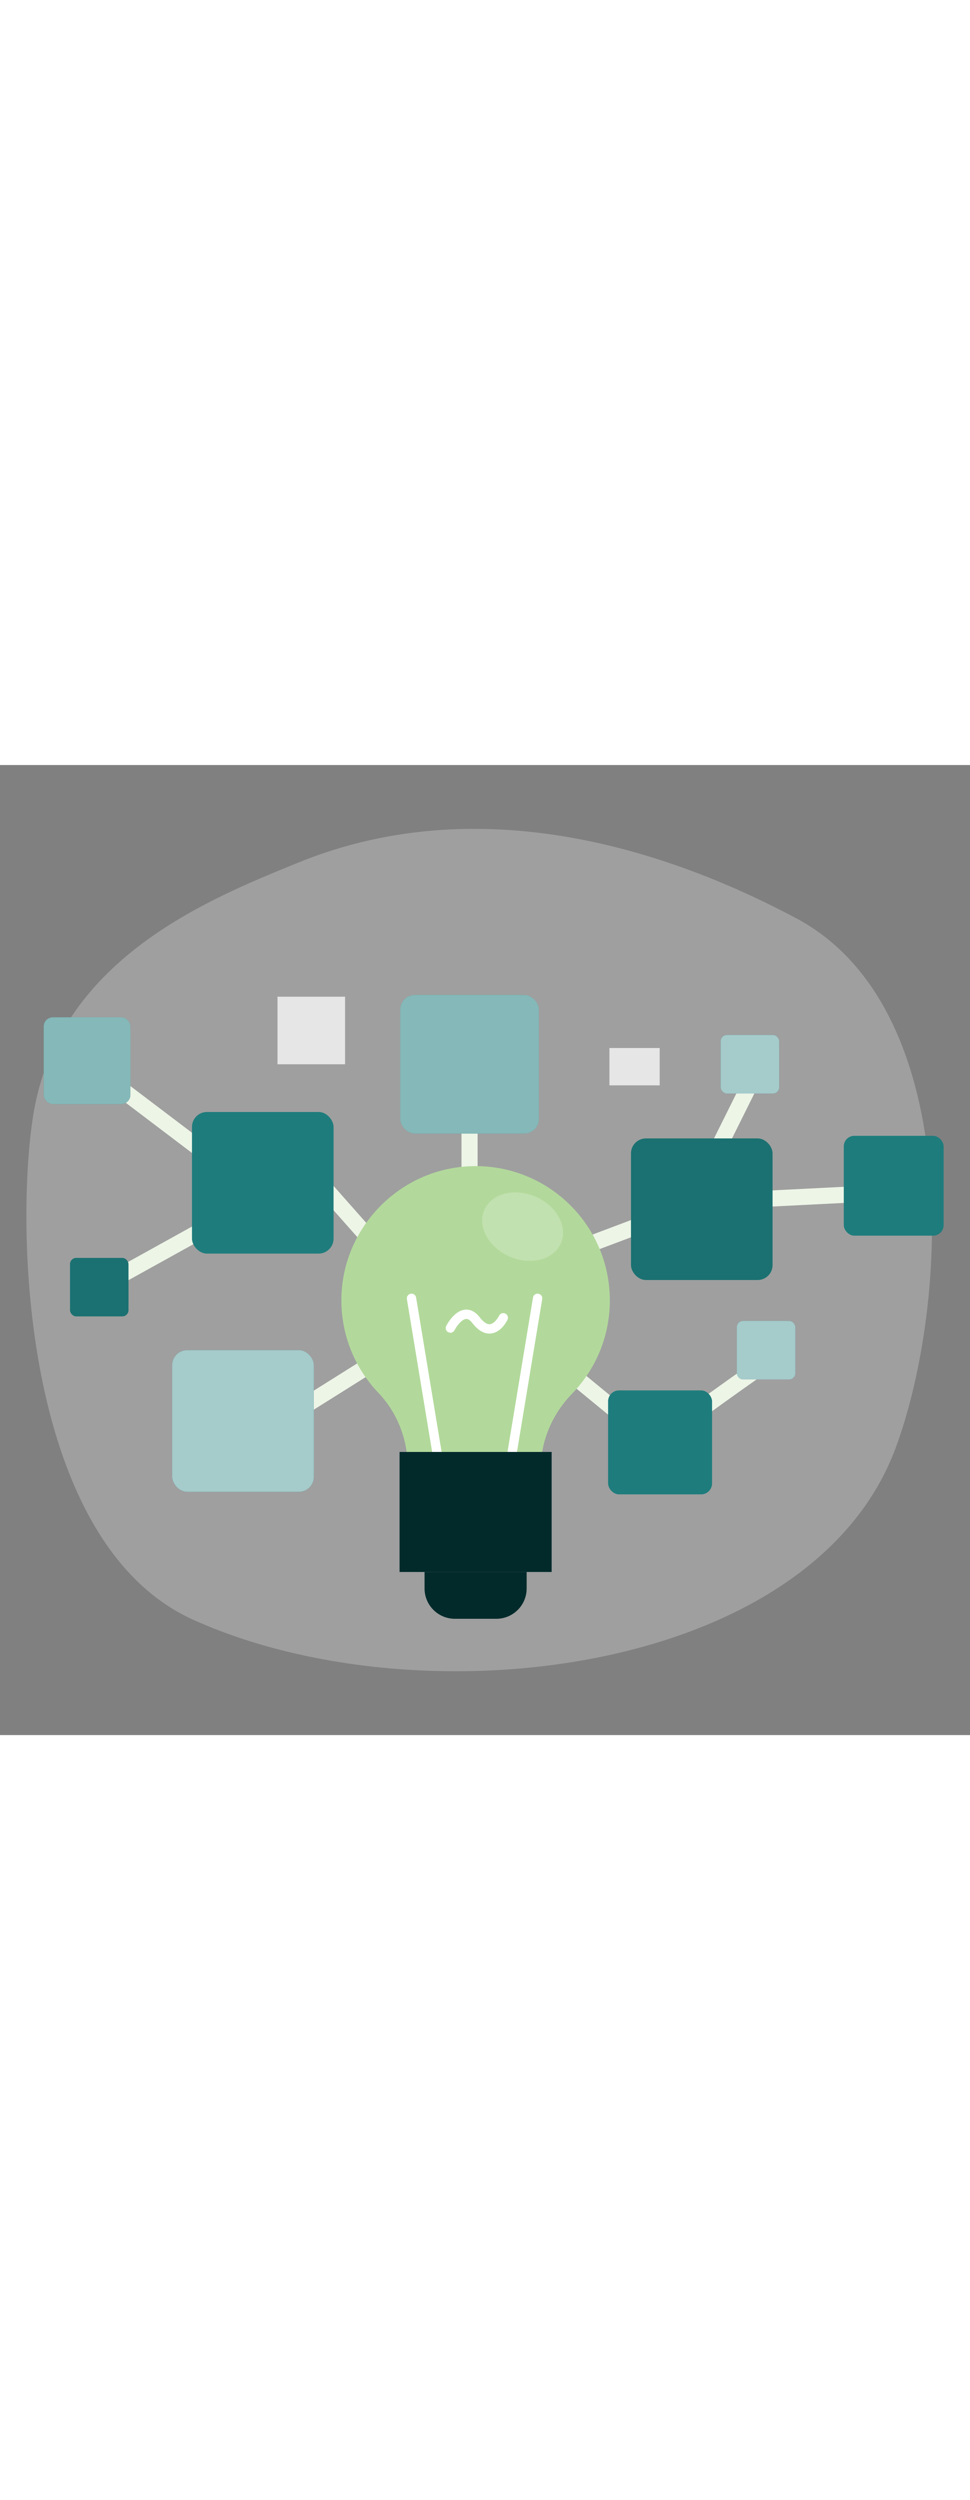 <?xml version="1.0" encoding="UTF-8" standalone="no"?>
<svg
   id="_0576_brainstorming_session"
   viewBox="0 0 500 500"
   data-imageid="team-brainstorming-5-1"
   imageName="Team Brainstorming 5"
   class="illustrations_image"
   style="width: 194px;"
   version="1.1"
   sodipodi:docname="team-brainstorming-5-1.svg"
   inkscape:version="1.2.1 (9c6d41e410, 2022-07-14)"
   xmlns:inkscape="http://www.inkscape.org/namespaces/inkscape"
   xmlns:sodipodi="http://sodipodi.sourceforge.net/DTD/sodipodi-0.dtd"
   xmlns="http://www.w3.org/2000/svg"
   xmlns:svg="http://www.w3.org/2000/svg">
  <rect x="0" y="0" width="500" height="500" fill="#808080" stroke="none"/>
  <sodipodi:namedview
     id="namedview20520"
     pagecolor="#505050"
     bordercolor="#eeeeee"
     borderopacity="1"
     inkscape:showpageshadow="0"
     inkscape:pageopacity="0"
     inkscape:pagecheckerboard="0"
     inkscape:deskcolor="#505050"
     showgrid="false"
     inkscape:zoom="2.366"
     inkscape:cx="222.52747"
     inkscape:cy="250.21133"
     inkscape:window-width="2560"
     inkscape:window-height="1351"
     inkscape:window-x="-9"
     inkscape:window-y="-9"
     inkscape:window-maximized="1"
     inkscape:current-layer="ideas_team-brainstorming-5-1" />
  <defs
     id="defs20426">
    <style
       id="style20424">.cls-1_team-brainstorming-5-1{fill:#fff;}.cls-2_team-brainstorming-5-1{opacity:.46;}.cls-2_team-brainstorming-5-1,.cls-3_team-brainstorming-5-1,.cls-4_team-brainstorming-5-1,.cls-5_team-brainstorming-5-1,.cls-6_team-brainstorming-5-1{fill:none;}.cls-7_team-brainstorming-5-1{fill:#e6e6e6;}.cls-3_team-brainstorming-5-1{opacity:.21;}.cls-4_team-brainstorming-5-1{opacity:.09;}.cls-5_team-brainstorming-5-1{opacity:.6;}.cls-6_team-brainstorming-5-1{opacity:.3;}.cls-8_team-brainstorming-5-1{fill:#24285b;}.cls-9_team-brainstorming-5-1{fill:#000001;}.cls-10_team-brainstorming-5-1{fill:#ffd200;}.cls-11_team-brainstorming-5-1{fill:#68e1fd;}</style>
  </defs>
  <g
     id="bg_team-brainstorming-5-1">
    <g
       class="cls-6_team-brainstorming-5-1"
       id="g20430">
      <path
         class="cls-7_team-brainstorming-5-1"
         d="m153.47,50.4C107.35,69.22,29.42,100.22,16.96,181.5c-9.32,60.83-4.35,219.85,82.68,259.09,117.23,52.86,318.87,28.37,362.11-88.77,27.74-75.16,34.61-227.04-51.28-272.82-58.24-31.04-158.16-68.96-257-28.61Z"
         id="path20428" />
    </g>
  </g>
  <g
     id="ideas_team-brainstorming-5-1">
    <rect
       class="cls-7_team-brainstorming-5-1"
       x="237.88"
       y="164.14"
       width="8.31"
       height="68.45"
       id="rect20433"
       style="fill:#edf5e7;fill-opacity:1" />
    <rect
       class="cls-7_team-brainstorming-5-1"
       x="347.66"
       y="177.38"
       width="60.98"
       height="8.31"
       transform="translate(47.21 439.27) rotate(-63.56)"
       id="rect20435"
       style="fill:#edf5e7;fill-opacity:1" />
    <rect
       class="cls-7_team-brainstorming-5-1"
       x="298.83"
       y="276.28"
       width="8.31"
       height="89.13"
       transform="translate(-137.26 351.33) rotate(-50.6)"
       id="rect20437"
       style="fill:#edf5e7;fill-opacity:1" />
    <path
       class="cls-7_team-brainstorming-5-1"
       d="m343.8,351.05c.49-.62.96-2.19.16-3.78l-7.43,3.72c-1.92-3.83,1.5-6.48,9.76-12.86,4.8-3.71,11.56-8.71,20.1-14.86,14.5-10.44,29.33-20.73,29.48-20.84l4.74,6.83c-21.88,15.19-53.97,38.19-56.8,41.8Z"
       id="path20439"
       style="fill:#edf5e7;fill-opacity:1" />
    <polygon
       class="cls-7_team-brainstorming-5-1"
       points="276.09 261.93 273.16 254.16 360.89 221.12 462.8 215.99 463.22 224.29 362.6 229.35 276.09 261.93"
       id="polygon20441"
       style="fill:#edf5e7;fill-opacity:1" />
    <rect
       class="cls-7_team-brainstorming-5-1"
       x="131.83"
       y="317.88"
       width="76.83"
       height="8.31"
       transform="translate(-145.19 139.86) rotate(-32.13)"
       id="rect20443"
       style="fill:#edf5e7;fill-opacity:1" />
    <rect
       class="cls-7_team-brainstorming-5-1"
       x="178.11"
       y="203.91"
       width="8.31"
       height="61.9"
       transform="translate(-109.86 179.71) rotate(-41.49)"
       id="rect20445"
       style="fill:#edf5e7;fill-opacity:1" />
    <polygon
       class="cls-7_team-brainstorming-5-1"
       points="53.17 272.76 49.14 265.49 127.86 221.86 42.99 157.54 48.01 150.92 143.04 222.95 53.17 272.76"
       id="polygon20447"
       style="fill:#edf5e7;fill-opacity:1" />
    <rect
       class="cls-11_team-brainstorming-5-1 targetColor"
       x="98.96"
       y="178.84"
       width="72.98"
       height="72.98"
       rx="7.7"
       ry="7.7"
       style="fill: rgb(30, 124, 124);"
       id="rect20449" />
    <rect
       class="cls-11_team-brainstorming-5-1 targetColor"
       x="325.25"
       y="192.46"
       width="72.98"
       height="72.98"
       rx="7.7"
       ry="7.7"
       style="fill: rgb(30, 124, 124);"
       id="rect20451" />
    <g
       class="cls-4_team-brainstorming-5-1"
       id="g20455">
      <rect
         class="cls-9_team-brainstorming-5-1"
         x="325.25"
         y="192.46"
         width="72.98"
         height="72.98"
         rx="7.7"
         ry="7.7"
         id="rect20453" />
    </g>
    <rect
       class="cls-11_team-brainstorming-5-1 targetColor"
       x="88.78"
       y="301.61"
       width="72.98"
       height="72.98"
       rx="7.7"
       ry="7.7"
       style="fill: rgb(30, 124, 124);"
       id="rect20457" />
    <g
       class="cls-5_team-brainstorming-5-1"
       id="g20461">
      <rect
         class="cls-1_team-brainstorming-5-1"
         x="88.78"
         y="301.61"
         width="72.98"
         height="72.98"
         rx="7.7"
         ry="7.7"
         id="rect20459" />
    </g>
    <rect
       class="cls-11_team-brainstorming-5-1 targetColor"
       x="313.45"
       y="322.34"
       width="53.59"
       height="53.59"
       rx="5.65"
       ry="5.65"
       style="fill: rgb(30, 124, 124);"
       id="rect20463" />
    <rect
       class="cls-11_team-brainstorming-5-1 targetColor"
       x="206.32"
       y="118.52"
       width="71.44"
       height="71.44"
       rx="7.53"
       ry="7.53"
       style="fill: rgb(30, 124, 124);"
       id="rect20465" />
    <g
       class="cls-2_team-brainstorming-5-1"
       id="g20469">
      <rect
         class="cls-1_team-brainstorming-5-1"
         x="206.32"
         y="118.52"
         width="71.44"
         height="71.44"
         rx="7.53"
         ry="7.53"
         id="rect20467" />
    </g>
    <rect
       class="cls-11_team-brainstorming-5-1 targetColor"
       x="22.53"
       y="130.04"
       width="44.69"
       height="44.69"
       rx="4.71"
       ry="4.71"
       style="fill: rgb(30, 124, 124);"
       id="rect20471" />
    <g
       class="cls-2_team-brainstorming-5-1"
       id="g20475">
      <rect
         class="cls-1_team-brainstorming-5-1"
         x="22.53"
         y="130.04"
         width="44.69"
         height="44.69"
         rx="4.71"
         ry="4.71"
         id="rect20473" />
    </g>
    <rect
       class="cls-11_team-brainstorming-5-1 targetColor"
       x="36.09"
       y="254.05"
       width="30.14"
       height="30.14"
       rx="3.18"
       ry="3.18"
       style="fill: rgb(30, 124, 124);"
       id="rect20477" />
    <g
       class="cls-4_team-brainstorming-5-1"
       id="g20481">
      <rect
         class="cls-9_team-brainstorming-5-1"
         x="36.09"
         y="254.05"
         width="30.14"
         height="30.14"
         rx="3.18"
         ry="3.18"
         id="rect20479" />
    </g>
    <rect
       class="cls-11_team-brainstorming-5-1 targetColor"
       x="379.82"
       y="286.54"
       width="30.14"
       height="30.14"
       rx="3.18"
       ry="3.18"
       style="fill: rgb(30, 124, 124);"
       id="rect20483" />
    <g
       class="cls-5_team-brainstorming-5-1"
       id="g20487">
      <rect
         class="cls-1_team-brainstorming-5-1"
         x="379.82"
         y="286.54"
         width="30.14"
         height="30.14"
         rx="3.18"
         ry="3.18"
         id="rect20485" />
    </g>
    <rect
       class="cls-11_team-brainstorming-5-1 targetColor"
       x="371.49"
       y="139.16"
       width="30.14"
       height="30.14"
       rx="3.18"
       ry="3.18"
       style="fill: rgb(30, 124, 124);"
       id="rect20489" />
    <g
       class="cls-5_team-brainstorming-5-1"
       id="g20493">
      <rect
         class="cls-1_team-brainstorming-5-1"
         x="371.49"
         y="139.16"
         width="30.14"
         height="30.14"
         rx="3.18"
         ry="3.18"
         id="rect20491" />
    </g>
    <rect
       class="cls-11_team-brainstorming-5-1 targetColor"
       x="434.94"
       y="191.12"
       width="51.46"
       height="51.46"
       rx="5.43"
       ry="5.43"
       style="fill: rgb(30, 124, 124);"
       id="rect20495" />
    <rect
       class="cls-7_team-brainstorming-5-1"
       x="143.04"
       y="119.41"
       width="34.83"
       height="34.83"
       id="rect20497" />
    <rect
       class="cls-7_team-brainstorming-5-1"
       x="314.14"
       y="145.86"
       width="25.91"
       height="19.25"
       id="rect20499" />
  </g>
  <g
     id="bulb_team-brainstorming-5-1">
    <path
       class="cls-10_team-brainstorming-5-1"
       d="m314.34,275.92c0-38.55-31.53-69.74-70.21-69.18-36.92.53-67.25,30.56-68.14,67.47-.46,19.2,6.9,36.66,19.12,49.46,9.9,10.37,15.11,24.34,15.11,38.68v2.37h68.5v-1.75c0-14.6,5.97-28.43,16.13-38.91,12.07-12.45,19.5-29.42,19.5-48.13Z"
       id="path20502"
       style="fill:#b2d99b;fill-opacity:1" />
    <path
       class="cls-1_team-brainstorming-5-1"
       d="m226.57,364.84c-1.16,0-2.18-.84-2.37-2.02l-14.46-87.55c-.22-1.31.67-2.55,1.98-2.77,1.32-.22,2.55.67,2.77,1.98l14.46,87.55c.22,1.31-.67,2.55-1.98,2.77-.13.02-.27.03-.4.03Z"
       id="path20504" />
    <path
       class="cls-1_team-brainstorming-5-1"
       d="m262.66,364.84c-.13,0-.26-.01-.4-.03-1.31-.22-2.2-1.46-1.98-2.77l14.46-87.55c.22-1.31,1.44-2.2,2.77-1.98,1.31.22,2.2,1.46,1.98,2.77l-14.46,87.55c-.2,1.18-1.22,2.02-2.37,2.02Z"
       id="path20506" />
    <rect
       class="cls-8_team-brainstorming-5-1"
       x="205.96"
       y="354.06"
       width="78.39"
       height="61.87"
       id="rect20508"
       style="fill:#032a2b;fill-opacity:1" />
    <path
       class="cls-1_team-brainstorming-5-1"
       d="m252.26,293.05c-3.05,0-6-1.83-8.79-5.45-1.14-1.48-2.23-2.17-3.27-2.09-2.34.22-4.98,3.99-5.9,5.79-.6,1.18-2.05,1.66-3.24,1.05-1.19-.6-1.66-2.05-1.05-3.24.41-.81,4.16-7.88,9.74-8.4,1.91-.18,4.77.36,7.53,3.95,1.34,1.73,3.33,3.76,5.27,3.56,2.23-.23,4.19-3.3,4.69-4.36.57-1.19,2.01-1.7,3.21-1.13,1.2.57,1.71,2,1.14,3.2-.32.67-3.23,6.51-8.52,7.08-.28.03-.55.04-.82.04Z"
       id="path20510" />
    <g
       class="cls-3_team-brainstorming-5-1"
       id="g20514">
      <ellipse
         class="cls-1_team-brainstorming-5-1"
         cx="269.39"
         cy="237.94"
         rx="16.8"
         ry="21.5"
         transform="translate(-56.08 390.43) rotate(-66.56)"
         id="ellipse20512" />
    </g>
    <path
       class="cls-8_team-brainstorming-5-1"
       d="m218.84,415.93h52.63v8.5c0,8.63-7,15.63-15.63,15.63h-21.37c-8.63,0-15.63-7-15.63-15.63v-8.5h0Z"
       id="path20516"
       style="fill:#032a2b;fill-opacity:1" />
  </g>
</svg>
